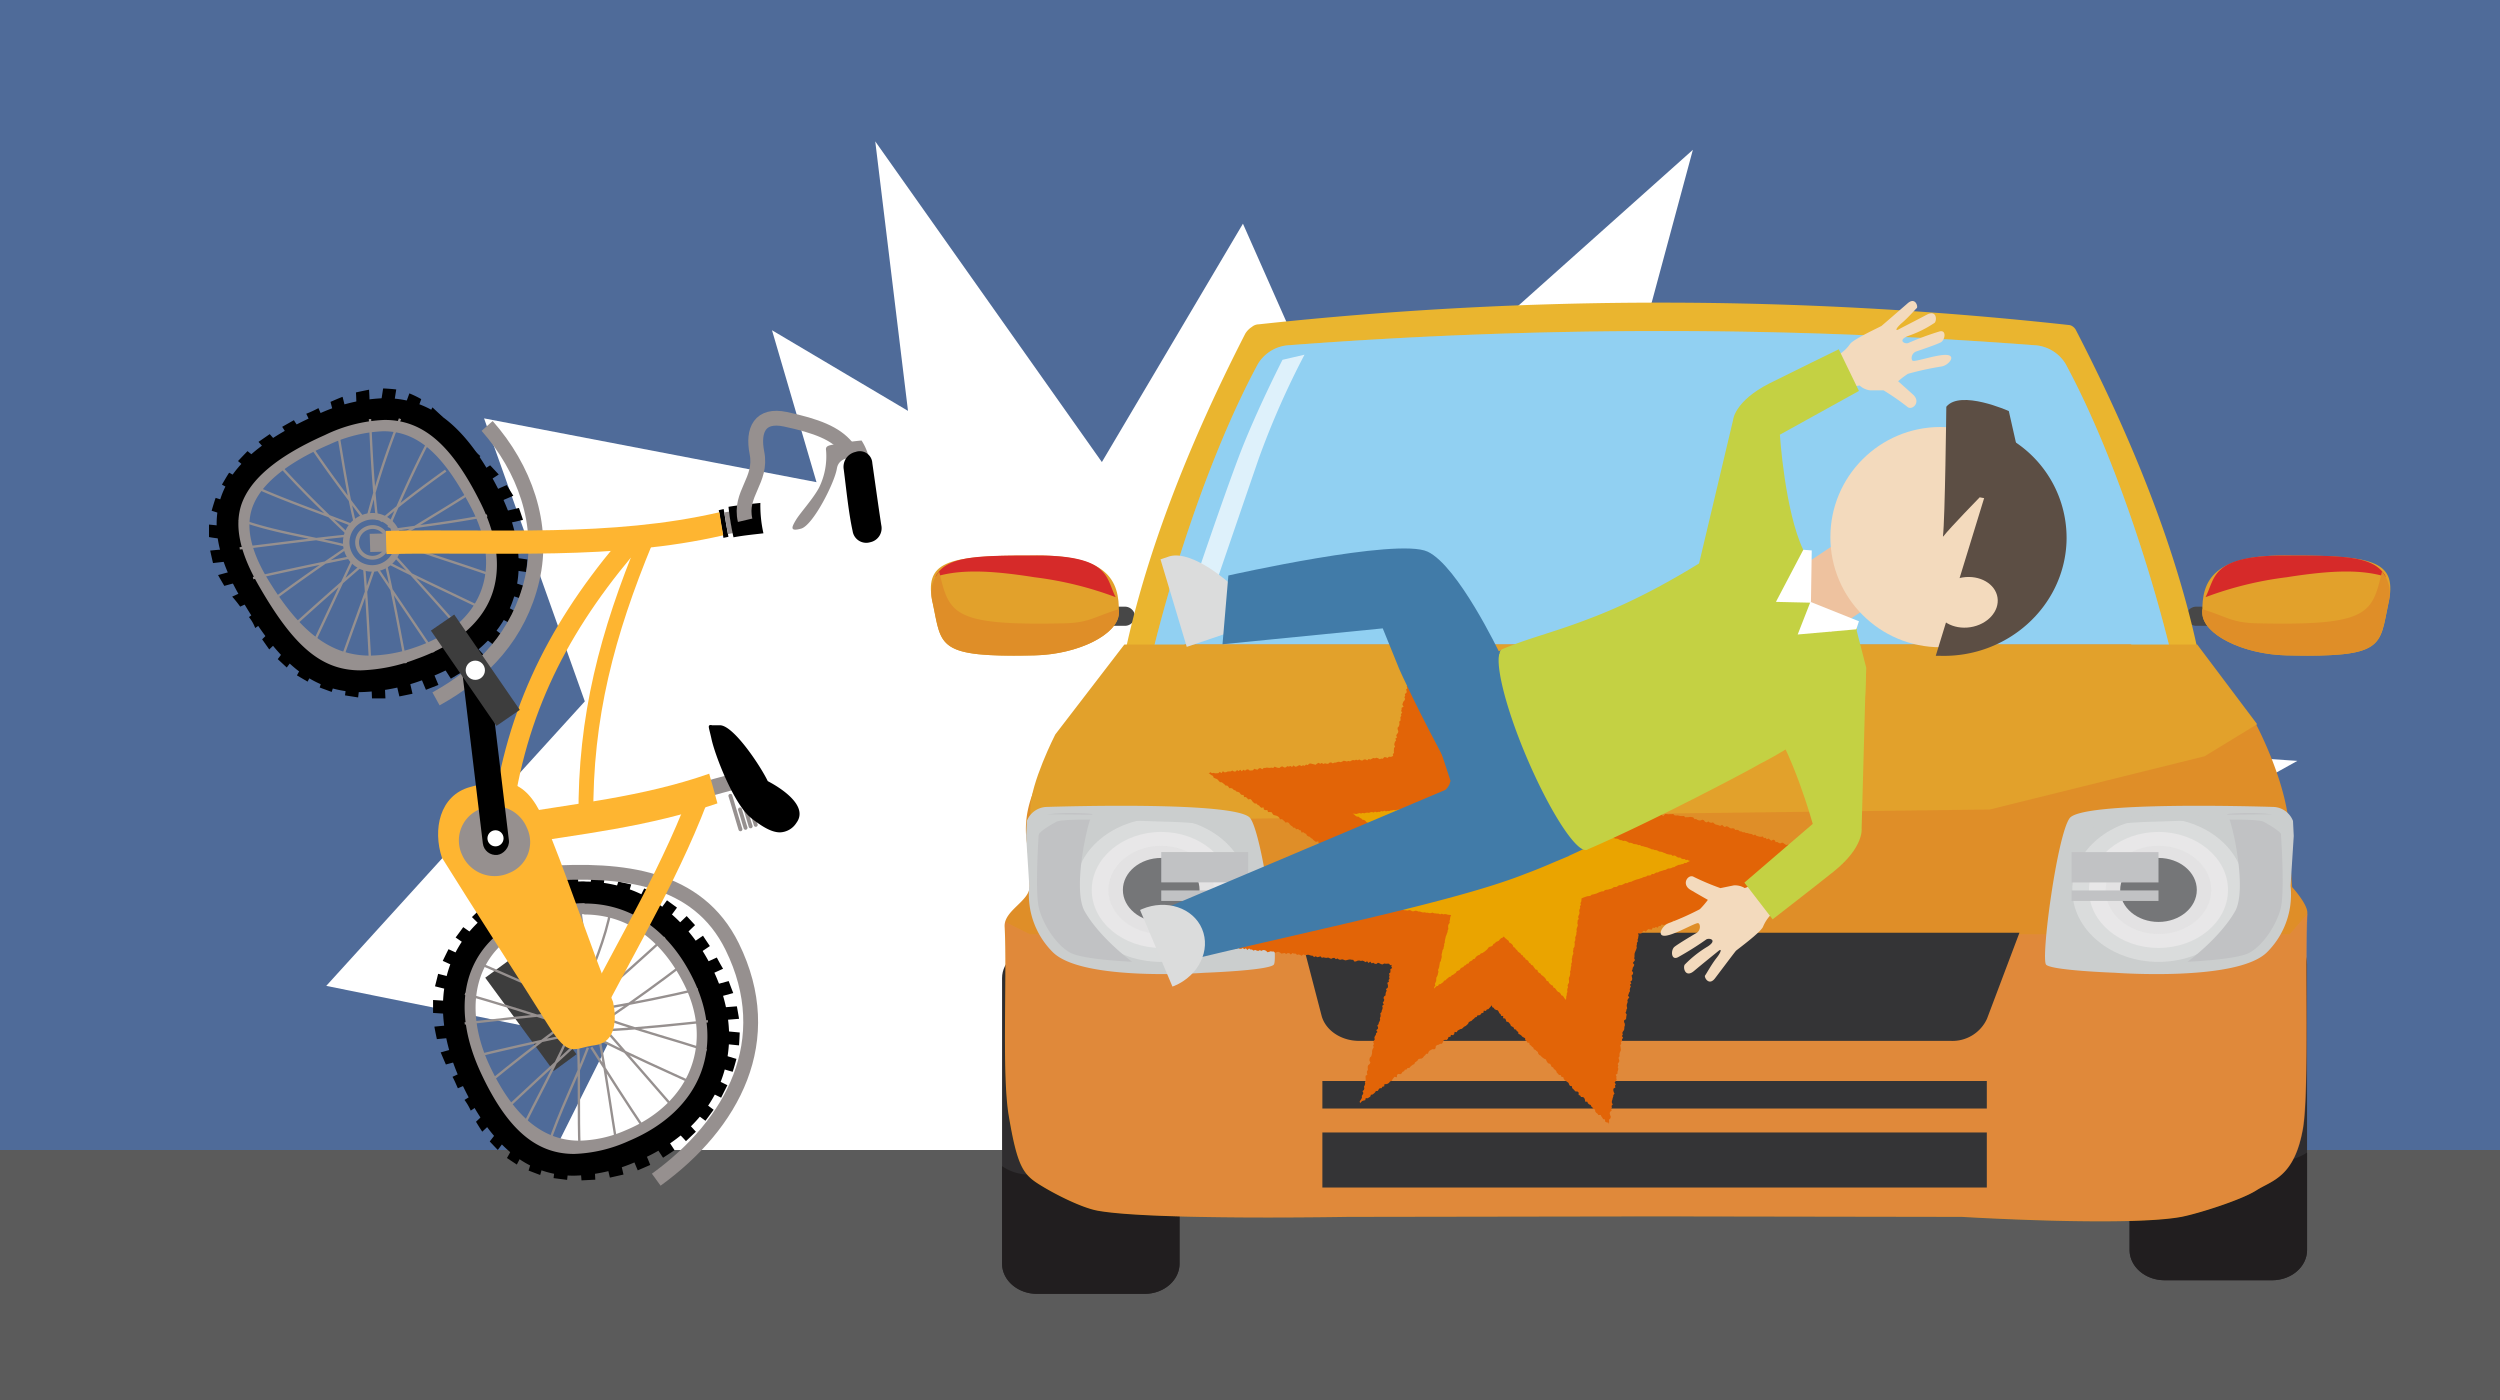 <svg xmlns="http://www.w3.org/2000/svg" width="400" height="224" viewBox="0 0 400 224"><defs><style>.c{fill:#fff}.e{fill:#3d3d3d}.i,.l{fill:none;stroke:#96908f;stroke-miterlimit:10}.h{fill:#96908f}.i{stroke-width:.38px}.j{fill:#feb531}.l{stroke-width:2.37px}.n{fill:#474747}.o{fill:#e2a12b}.p{fill:#d62a29}.ab,.ae,.af,.p{mix-blend-mode:screen}.q{fill:#df8e28}.w{fill:#2f2d2f}.x{fill:#211e1f}.ae,.z{fill:#cbcece}.aa{fill:#e3e2e3}.ab{fill:#eeefef;opacity:.45}.ac{fill:#757678}.ad,.af{fill:#c1c2c4}.ad{mix-blend-mode:multiply}.aj{fill:#417ba8}.ak{fill:#dbdcdc}.al{fill:#c4d143}.an{fill:#f3dabd}.ao{fill:#5c4e44}</style></defs><g style="isolation:isolate"><path fill="#4f6b99" d="M0 0h400v224H0z"/><path class="c" d="M123.52 52.84l7.12 24.31-53.19-10.21 16.12 45.28-41.37 45.52 45.13 9.13-17.19 34.38 50.5-4.44-10.84 16.2 75.33-11.58 68.09 8.3-8.53-20.72 78.48 15.08-33.3-44.74 67.71-37.61-56.43-3.76 15.58-32.23-41.37 19.88 24.71-45.67-55.87 25.79 16.66-61.78-55.34 49.42-16.65-37.6-22.57 38.14-36.26-51.31 5.24 43.12-21.76-12.9z"/><path fill="#5b5b5b" d="M0 184h400v40H0z"/><rect x="66.88" y="146.87" width="32.02" height="4.2" rx="2.1" transform="rotate(81.41 82.885 148.966)"/><path class="e" d="M81.288 153.756l10.948 14.925-3.653 2.68-10.947-14.926z"/><circle class="c" cx="80.9" cy="135.78" r="1.29"/><path d="M58 82.93a4.16 4.16 0 105.42 2.32A4.07 4.07 0 0058 82.93z" stroke-width="1.04" stroke="#96908f" stroke-miterlimit="10" fill="none"/><path d="M58.67 84.52a2.45 2.45 0 103.19 1.36 2.39 2.39 0 00-3.19-1.36z" stroke-width=".61" stroke="#96908f" stroke-miterlimit="10" fill="none"/><path class="h" d="M93.47 146.32c4.7 0 11.26 1.91 15.9 11 2.33 4.58 2.74 9.23 1.19 13.45-1.61 4.37-5.32 7.94-10.44 10.07a19.52 19.52 0 01-7.4 1.67c-5.8 0-10.46-3.83-14.24-11.71-2.59-5.39-3.09-10.71-1.41-15 1.42-3.6 4.29-6.26 8.53-7.92a21.57 21.57 0 017.87-1.61m0-4.78a26.27 26.27 0 00-9.62 1.94c-12.52 4.9-15.47 17.33-9.68 29.41 4.3 9 10.39 14.42 18.55 14.42a24.07 24.07 0 009.24-2c13-5.39 17.77-18.1 11.67-30.09-4.48-8.81-11.69-13.64-20.16-13.64z"/><path d="M93.54 144.56c7.38 0 13.53 4.26 17.33 12 2.57 5.22 3 10.4 1.3 15-1.77 4.75-5.77 8.56-11.57 11a23 23 0 01-8.74 2.07c-6.13 0-10.72-4-14.88-12.88-2.86-6.11-3.41-11.8-1.58-16.46 1.57-4 4.79-7 9.58-9a22.71 22.71 0 018.56-1.79m0-3.48a26.39 26.39 0 00-9.87 2c-12.67 5.24-15.89 17.28-9.85 30.21 4.41 9.43 10 14.88 18 14.88a26 26 0 0010.18-2.34c13.78-5.85 18-18.47 12-30.77-4.42-9-11.83-13.95-20.46-13.95z"/><path d="M112.69 154.11a17.63 17.63 0 001 1.8l2-.91c-.35-.59-.69-1.19-1-1.8zm1.8 3.43c.26.64.52 1.27.77 1.91l2.06-.56c-.25-.63-.49-1.27-.73-1.92zm1.29 3.64c.12.66.25 1.33.38 2l2.09-.17c-.12-.68-.23-1.35-.35-2zm.49 3.82c0 .68 0 1.36-.09 2.05.69.07 1.37.15 2.06.21.06-.69.08-1.37.12-2.06zm-.43 3.85c-.2.69-.4 1.38-.61 2.06l2 .58q.32-1 .6-2.07c-.66-.18-1.33-.42-1.99-.57zm-1.34 3.85c-.32.65-.65 1.3-1 2l1.88.93c.32-.65.66-1.31 1-2zm-2 3.6l-1.32 1.78c.57.41 1.13.83 1.69 1.25l1.31-1.77zm-2.61 3.23l-1.59 1.52c.48.51 1 1 1.45 1.54l1.59-1.52c-.48-.51-.96-1.07-1.45-1.54zm-3.12 2.73l-1.84 1.21c.38.59.77 1.18 1.16 1.77l1.84-1.21zm-3.57 2.13l-2 .87.84 2 2-.87c-.28-.7-.56-1.39-.84-2zm-3.92 1.47l-2.19.5c.17.69.33 1.37.49 2.06l2.18-.49zm-4.15.77c-.74.05-1.48.08-2.22.12 0 .7.08 1.41.13 2.11l2.21-.11zm-4.13.04l-2.17-.27c-.09.7-.17 1.4-.26 2.1l2.17.28c.07-.71.16-1.41.26-2.11zm-4-.67l-1.84-.71c-.19.67-.38 1.34-.59 2l1.86.71zm-3.34-1.52c-.52-.35-1-.7-1.55-1.07-.31.62-.63 1.25-1 1.87l1.58 1.05zm-2.78-2.15c-.41-.45-.83-.91-1.23-1.37l-1.29 1.68c.43.45.85.9 1.29 1.35zm-2.2-2.68c-.32-.54-.64-1.07-1-1.6l-1.52 1.43c.32.53.65 1.06 1 1.59zM77 176.56c-.26-.59-.54-1.17-.84-1.75-.6.42-1.22.8-1.84 1.18a8.5 8.5 0 011 1.71zm-1.78-3.3c-.35-.61-.68-1.22-1-1.82l-1.82.85c.33.59.58 1.22.86 1.84.63-.28 1.3-.56 1.96-.87zm-1.9-3.48c-.27-.65-.55-1.3-.81-1.95l-2 .55c.27.65.55 1.29.83 1.94zM72 166.06c-.15-.68-.3-1.35-.44-2l-2.06.2c.12.68.26 1.36.4 2zm-.64-3.86v-2.07l-2.07-.13v2.07zm.25-3.88c.15-.68.32-1.34.49-2l-2-.51c-.16.67-.33 1.34-.5 2zm1.14-3.71l.92-1.86-1.91-.88c-.31.62-.62 1.25-.92 1.87zm1.86-3.41l1.22-1.65-1.71-1.21c-.4.56-.81 1.11-1.22 1.66q.86.58 1.71 1.2zm2.39-2.98l1.48-1.4-1.48-1.51-1.49 1.42c.49.49 1.01.99 1.49 1.49zm2.89-2.5l1.7-1.1c-.39-.58-.77-1.17-1.15-1.75L78.73 144c.38.56.77 1.14 1.16 1.72zm3.27-1.9l1.87-.74c-.28-.64-.56-1.29-.83-1.94l-1.87.74c.27.65.55 1.3.83 1.94zm3.57-1.22q1-.18 2-.33c-.17-.69-.31-1.39-.46-2.08l-2 .37c.12.68.29 1.36.46 2.04zm3.76-.47h2.05c0-.71-.05-1.42-.08-2.13h-2.07c.03.72.06 1.43.1 2.13zm3.87.22c.69.13 1.38.25 2.08.36l.27-2.1c-.69-.09-1.38-.24-2.07-.37-.09.7-.19 1.41-.28 2.11zm3.97.65l2.12.39c.18-.63.36-1.26.55-1.88-.69-.16-1.38-.3-2.07-.47zm3.87.92c.61.27 1.23.54 1.83.84l.9-1.77c-.62-.28-1.23-.57-1.85-.84-.3.59-.59 1.18-.88 1.77zm3.33 1.75c.52.4 1.06.78 1.58 1.19l1.21-1.64-1.6-1.17zm2.85 2.33c.44.49.88 1 1.31 1.48l1.52-1.46-1.34-1.45zm2.36 2.9c.34.57.67 1.14 1.05 1.68l1.79-1.21c-.37-.55-.75-1.1-1.1-1.66z"/><path class="i" d="M90.4 165.75Q83.17 167.28 76 169m13.73-4.73c-3.94 2.9-7.78 5.91-11.56 9m11.46-9.56q-7.57-2.49-15.24-4.7m15.35 3.15c-5.14.44-10.27 1-15.39 1.59m15.57-2.11c-3.6-3.81-7.25-7.58-10.87-11.38m11.75 10.15q-7.2-3.32-14.5-6.43m14.93 6.09c-1.24-4.9-2.61-9.77-3.78-14.69m5.2 14.11c-3.11-4.18-6.34-8.27-9.44-12.46m9.99 12.4c1.59-4.69 3.69-9.14 4.54-14m-2.99 14.23c-.59-4.89-1.31-9.76-2-14.62m2.53 14.84q5.61-4.87 11.09-9.89m-9.8 10.85c2.06-4.58 4.23-9.12 6.3-13.69m-5.94 14.13q7.41-1.28 14.72-3m-14.05 4.44q6-4.08 11.77-8.5m-11.66 9.05c5.07 1.74 10.24 3.12 15.34 4.78m-15.47-3.24c5.25-.3 10.46-.87 15.69-1.41m-15.88 1.93c3.5 4 7 8 10.51 12.06M96.48 166.6c4.76 2.36 9.6 4.55 14.43 6.75M96.05 167c1 5.33 1.72 10.69 2.59 16m-4.03-15.43c2.87 4.5 5.72 9 8.72 13.43m-9.27-13.36c-2 5.26-4.57 10.24-6.32 15.58m4.77-15.79c.23 5.47 0 10.93.22 16.4M92 167.2c-3.8 3.49-7.61 7-11.35 10.5m10.1-11.49c-2.28 5-4.91 9.73-7.32 14.63"/><path class="h" d="M61.34 69c5.42 0 9.49 3.52 14 12.13 2.6 4.93 3.13 9.65 1.53 13.65s-5.19 7-10.4 8.78a23.11 23.11 0 01-7.26 1.34c-6.33 0-11.3-3.78-16.61-12.64-2.47-4.26-3.26-7.87-2.29-10.86 1.22-3.79 5.52-7.35 12.41-10.29A22.49 22.49 0 0161.34 69m0-4.78a27.11 27.11 0 00-10.5 2.5c-14.3 6.12-20 15.2-12.29 28 5.83 9.73 12.18 15 20.71 15a27.68 27.68 0 008.79-1.59c13.26-4.46 18.32-16.4 11.56-29.19-4.88-9.24-10.26-14.68-18.27-14.68z"/><path d="M61.54 67.19c6.12 0 10.7 3.94 15.31 13.18 2.83 5.63 3.41 10.93 1.68 15.22s-5.85 7.7-11.89 9.84a27.25 27.25 0 01-8.93 1.83c-6.24 0-10.69-3.72-16.41-13.74-2.93-5.14-3.81-9.31-2.69-12.75C40 76.68 44.34 73 52 69.6a24 24 0 019.51-2.41m0-3.48a27.1 27.1 0 00-10.93 2.71c-14.52 6.49-20.3 14.82-12.3 28.83 5.88 10.29 11.26 15.49 19.43 15.49a30.72 30.72 0 0010.09-2c14.44-5.15 18.78-16.65 12.2-29.93-4.75-9.52-10.29-15.1-18.42-15.1z"/><path d="M79.07 78.48c.35.57.7 1.14 1.06 1.7l2-.86c-.35-.58-.71-1.14-1.06-1.71zm1.82 3.3l.69 1.88 2.1-.48c-.21-.64-.43-1.28-.65-1.91zM82 85.4c.09.68.17 1.35.25 2l2.14-.09c-.08-.68-.14-1.36-.22-2zm.26 3.83c-.05.68-.11 1.35-.16 2l2.09.29c.08-.68.14-1.37.2-2q-1.06-.17-2.13-.29zm-.53 3.82c-.2.66-.41 1.32-.61 2l2 .65c.21-.66.41-1.32.61-2zm-1.29 3.68c-.32.62-.65 1.24-1 1.85l1.88 1c.32-.61.64-1.23 1-1.85zm-1.98 3.41l-1.29 1.66 1.68 1.29 1.29-1.66zm-2.57 3.02l-1.57 1.41 1.44 1.56 1.57-1.41c-.48-.52-.95-1.04-1.44-1.56zm-3.07 2.53L71 106.81l1.14 1.78 1.86-1.12c-.41-.59-.79-1.19-1.18-1.78zm-3.48 1.96l-2 .78.81 1.94 2-.78zm-3.8 1.35l-2.1.43c.15.69.31 1.37.46 2L66 111c-.15-.67-.31-1.35-.46-2zm-3.97.6l-2.14.06.09 2.08h2.15c-.04-.74-.07-1.44-.1-2.14zm-4.01-.07l-2.09-.33-.27 2.06 2.1.33c.08-.69.17-1.37.26-2.06zm-3.87-.79l-1.91-.74-.63 2 1.92.71c.21-.65.42-1.31.62-1.97zm-3.5-1.49l-1.68-1.06c-.32.62-.65 1.24-1 1.87l1.7 1zm-3.05-2.13l-1.42-1.35-1.28 1.69 1.44 1.34zm-2.56-2.66c-.38-.55-.75-1.09-1.14-1.62l-1.5 1.45 1.14 1.62zm-2.09-3.12a8.28 8.28 0 00-1.06-1.73l-1.6 1.12a6.06 6.06 0 011 1.75zm-2.23-3.12c-.43-.54-.88-1.06-1.32-1.58l-1.79.82a19.49 19.49 0 011.28 1.6zm-2.37-3.03c-.35-.57-.7-1.14-1-1.73l-2 .55c.32.58.66 1.15 1 1.73zm-1.71-3.34c-.2-.63-.38-1.27-.55-1.91-.65 0-1.3.09-2 .15.14.66.29 1.31.45 2zm-.8-3.66c0-.69 0-1.37.06-2.06l-2-.2v2c.64.12 1.29.2 1.94.26zm.32-3.87c.2-.7.47-1.37.71-2.06l-1.91-.6c-.23.68-.44 1.37-.64 2.06.62.19 1.23.4 1.84.6zm1.59-3.8c.39-.64.79-1.27 1.19-1.89l-1.82-1c-.41.63-.77 1.27-1.15 1.91zm2.42-3.43c.52-.53 1-1 1.58-1.57-.57-.44-1.13-.89-1.69-1.34l-1.52 1.59c.54.44 1.08.89 1.63 1.32zm3.08-2.79c.6-.42 1.22-.82 1.83-1.23-.49-.53-1-1.07-1.46-1.61l-1.8 1.24zm3.55-2.15l2-.92c-.44-.66-.89-1.32-1.32-2l-1.87 1.06zM50 68.3a16.47 16.47 0 001.83-1c-.3-.67-.59-1.34-.88-2a17.49 17.49 0 01-1.95.9c.35.7.66 1.4 1 2.1zm3.42-1.91q.93-.47 1.89-.9c-.17-.68-.33-1.36-.5-2-.65.25-1.29.53-1.93.81.18.7.37 1.38.54 2.09zm3.63-1.55c.69-.18 1.39-.34 2.08-.49 0-.68-.05-1.35-.08-2-.7.14-1.4.28-2.1.44.05.66.05 1.36.1 2.05zm3.95-.73c.7 0 1.4 0 2.11.08.09-.63.19-1.26.29-1.88-.69-.08-1.39-.13-2.1-.16zm3.86.58l1.88 1 .66-1.83a15.85 15.85 0 00-1.9-.92c-.21.58-.42 1.17-.64 1.75zm3.38 2.19c.53.53 1 1.07 1.55 1.61.34-.61.69-1.21 1-1.82l-1.6-1.49c-.29.57-.61 1.13-.95 1.7zM71 70c.45.57.93 1.12 1.39 1.67.47-.57.93-1.14 1.39-1.72-.48-.53-1-1.07-1.42-1.62zm2.68 3.09c.51.47 1 1 1.51 1.42.55-.52 1.11-1 1.67-1.54a14.38 14.38 0 01-1.49-1.43zm2.88 2.57c.48.48.94 1 1.41 1.45l1.83-1.19c-.46-.49-.93-1-1.38-1.47z"/><path class="i" d="M56 89.2q-7.77 1.56-15.51 3.3m14.77-4.7c-4 2.72-8 5.5-11.93 8.45m11.81-8.99c-5.65-1.38-11.39-2.13-16.88-4.12m16.96 2.6c-5.63.58-11.25 1.33-16.87 2m17.06-2.51c-3.68-3.48-7.31-7-10.68-10.78M56.32 84C51.22 82 46 80.22 41 78m15.78 5.65c-1.16-4.77-1.88-9.61-2.7-14.44M58.21 83c-2.84-3.7-5.62-7.44-8.25-11.3M58.77 83A128.52 128.52 0 0164 67m-3.66 16.16c-.64-5.36-.9-10.72-1.14-16.11m1.67 16.33c3.33-2.89 6.85-5.51 10.44-8.08m-9.13 9.08c1.93-4.56 3.95-9.06 6.22-13.46m-5.85 13.92c5.15-.72 10.29-1.35 15.39-2.35M63.25 86.3c4-2.61 8.19-5 12.23-7.62m-12.12 8.17C68.53 88.7 73.79 90.3 79 92.14m-15.74-3.76q8-.3 16-.84m-16.18 1.35c3.62 4 7.24 8 10.81 12.11M62.2 90.1c4.8 2.45 9.8 4.75 14.66 7.11m-15.08-6.78c1.19 5.2 2.14 10.44 3.13 15.68M60.39 91c3 4.48 6 8.91 9 13.34M59.84 91c-1.69 5-3.6 10-5.33 15m3.76-15.19c.45 5.31.69 10.63 1 16m-1.53-16.22q-5.67 4.89-11.2 9.93m9.86-10.88c-2.19 4.66-4.36 9.33-6.57 14"/><path class="h" d="M59.15 85.41l.09 2.91q14.43-.37 28.87-.44c0-1 0-1.93-.07-2.89-9.63.01-19.26.17-28.89.42zm29.47 44.95c.16.83.32 1.66.49 2.5 10-1.45 18.7-3.88 28.33-6.5l-.69-2.43c-10.05 2.73-17.67 4.85-28.13 6.43z"/><path class="j" d="M80.61 130.51l.93 4.76c11.39-1.78 22.33-3 33.25-6.73-.42-1.59-.87-3.17-1.32-4.75-10.8 3.78-21.59 4.76-32.86 6.72z"/><path d="M115 81.63c.23 1.48.5 3 .75 4.43l.8-.17c-.29-1.47-.53-3-.76-4.44z"/><path class="h" d="M115.89 82c.18 1.15.36 2.3.58 3.45l.82-.15c-.24-1.15-.44-2.29-.59-3.46z"/><path d="M116.56 81.09a42.41 42.41 0 00.8 4.88c1.58-.3 3.19-.45 4.79-.64a20.36 20.36 0 01-.49-4.86c-1.66.18-3.41.33-5.1.62z"/><path d="M93.75 130.79c-.17-16.11 3.44-29.48 9.55-44.28" stroke-width="2.37" stroke="#feb531" stroke-linejoin="round" fill="none"/><path class="l" d="M119.22 83.24c-1-4.25 2.77-6.38 1.89-10.78-.73-3.68.5-6.24 4.55-5.38 10.09 2.16 11.84 4.72 12.59 14.75"/><path class="h" d="M138.93 72.86a9 9 0 00-1.08-2.38 46.91 46.91 0 00-4.92.73c-.56.13-.86.31-.76.85a11.36 11.36 0 01-1.14 6c-1 1.84-3 4-3.67 5.12s-1.08 1.93.82 1.4 5.35-7.32 5.72-9.61 3.57-1.79 5.03-2.11z"/><path d="M135 75.12c.39 3 .77 6.91 1.42 9.85a2.2 2.2 0 002.8 1.79A2.29 2.29 0 00141 84c-.46-3-1-6.91-1.43-9.91a2 2 0 00-2.68-1.78 2.44 2.44 0 00-1.89 2.81z"/><path class="l" d="M69.76 111.82c7.58-4.18 13.3-10.26 15.37-19.09s-1.24-17.85-7.19-24.58M105 188.75c12.28-8.9 19.51-22.32 12.15-37.29-5.52-11.23-17.59-12.51-29.9-11.7-1.11.07-8.78 2.39-10.31 3.33"/><path class="h" d="M119.74 129.14c.3.92.59 2 .88 2.92a.31.31 0 00.37.22.31.31 0 00.23-.39c-.3-.93-.6-2-.88-2.93a.32.32 0 00-.38-.22.32.32 0 00-.22.4zm-.82.23c.3.93.6 2 .88 2.93a.32.32 0 00.38.22.33.33 0 00.23-.4c-.31-.92-.6-2-.89-2.92a.3.3 0 00-.37-.22.32.32 0 00-.23.39zm-.82.24c.31.92.6 2 .89 2.93a.32.32 0 00.37.22.33.33 0 00.23-.4c-.3-.92-.6-2-.89-2.93a.31.31 0 00-.37-.22.33.33 0 00-.23.4zm-1.54-2.19c.54 1.74 1.08 3.6 1.61 5.35a.32.32 0 00.38.22.31.31 0 00.22-.39c-.54-1.74-1.08-3.61-1.61-5.35a.29.29 0 00-.37-.22.31.31 0 00-.23.39z"/><path d="M113.83 116c-.69 0-.42.27 0 2.2.57 2.69 3.63 10.58 6.39 12.72 1.65 1.28 3.18 2.26 4.58 2.26a3.25 3.25 0 002.63-1.53c2-2.71-2.51-5.59-4.59-6.67-1.08-2.28-5.45-8.94-7.66-8.94h-1.31z"/><path class="j" d="M61.74 84.94c0 1.24.07 2.48.1 3.71 18-.39 36.29 1.06 53.88-3-.22-1.23-.43-2.46-.62-3.69-17.46 4.04-35.54 2.59-53.36 2.98z"/><path d="M103.3 86.51c-1.12.52-2.23 1-3.39 1.46-11.33 13.57-17.84 27.15-19.8 44.8 4.61 10.23 9.36 20.4 13.94 30.64 6.37-12.54 13.8-24.68 18.51-38" stroke-width="3.17" stroke="#feb531" stroke-linejoin="round" fill="none"/><path class="j" d="M87.61 163.87c3.5 5.63 4.06 3.81 7.56 3.37s3.47-4.37 2.92-6.92C94.64 152 90 137.94 86.93 131s-6.77-6.42-11.7-5.08-6 6.86-4.52 11.31c4.51 7.28 13.4 21 16.9 26.64z"/><path class="h" d="M76.82 129.45a5.41 5.41 0 00-2.88 7.34 5.68 5.68 0 007.5 2.9 5.31 5.31 0 002.85-7.27 5.63 5.63 0 00-7.47-2.97z"/><rect x="61.68" y="118.78" width="32.02" height="4.2" rx="2.1" transform="rotate(-96.85 77.689 120.888)"/><path class="e" d="M79.433 116.146l-10.49-15.251 3.733-2.567 10.489 15.25z"/><circle class="c" cx="76.05" cy="107.24" r="1.54"/><circle class="c" cx="79.28" cy="134.13" r="1.29"/><path class="n" d="M173.81 98.6a1.62 1.62 0 001.7 1.53h4.39a1.62 1.62 0 001.7-1.53 1.62 1.62 0 00-1.7-1.53h-4.39a1.62 1.62 0 00-1.7 1.53z"/><path class="o" d="M149.24 96.56c1.46 6.81.51 8.66 16.25 8.3 7.07-.16 13.43-3.38 13.52-6.76.15-5.3-1.81-9.48-14.22-9.22-13.55-.01-16.98 1.03-15.55 7.68z"/><path class="p" d="M165.52 92.36c-7.7-1.22-12.15-1.2-15.87-.08 1.84-3.35 6.6-3.4 16.27-3.4 11.78 0 11 3.65 12.59 6.67a56.58 56.58 0 00-12.99-3.19z"/><path class="q" d="M150.27 91.43c1.59 6.81 2.12 8.7 20 8.3 4-.09 4.67-1 8.76-2.27a3.37 3.37 0 010 .64c-.09 3.38-6.45 6.6-13.52 6.76-15.74.36-14.79-1.49-16.25-8.3a5.55 5.55 0 011.01-5.13z"/><path class="n" d="M357.58 98.6a1.62 1.62 0 01-1.7 1.53h-4.39a1.62 1.62 0 01-1.7-1.53 1.62 1.62 0 011.7-1.53h4.39a1.62 1.62 0 011.7 1.53z"/><path class="o" d="M382.15 96.56c-1.46 6.81-.51 8.66-16.25 8.3-7.07-.16-13.43-3.38-13.52-6.76-.15-5.3 1.81-9.48 14.22-9.22 13.55-.01 16.98 1.03 15.55 7.68z"/><path class="p" d="M365.87 92.36c7.7-1.22 12.15-1.2 15.87-.08-1.84-3.35-6.6-3.4-16.27-3.4-11.78 0-11 3.65-12.59 6.67a56.58 56.58 0 0112.99-3.19z"/><path class="q" d="M381.12 91.43c-1.59 6.81-2.12 8.7-20 8.3-4-.09-4.67-1-8.76-2.27a3.37 3.37 0 000 .64c.09 3.38 6.45 6.6 13.52 6.76 15.74.36 14.79-1.49 16.25-8.3a5.55 5.55 0 00-1.01-5.13z"/><path d="M353 111.39a587.8 587.8 0 00-174.28 0c3-19.12 10.79-39 20.52-58a3.38 3.38 0 011.07-1.09 1.77 1.77 0 011.11-.41A597.37 597.37 0 01331 52a1.17 1.17 0 01.64.24 1.59 1.59 0 01.49.54C342.05 72 350 92 353 111.39z" fill="#eab52f"/><path d="M348.23 108.23a757 757 0 00-164.7 0c3.13-14.11 9.68-35.07 17.74-50a6.22 6.22 0 015.08-3 783.43 783.43 0 01119.06 0 6.24 6.24 0 015.09 3c8.05 14.93 14.6 35.89 17.73 50z" fill="#91d0f2"/><path d="M348.23 108.23a757 757 0 00-164.7 0c3.13-14.11 9.68-35.07 17.74-50a6.22 6.22 0 015.08-3 783.43 783.43 0 01119.06 0 6.24 6.24 0 015.09 3c8.05 14.93 14.6 35.89 17.73 50z" opacity=".3" fill="#91d0f2"/><path d="M205.2 57.57l3.52-.82a133.59 133.59 0 00-7.31 16.59c-2.12 6.15-7.17 20.9-7.17 20.9h-3.46s4.81-14.3 7.51-21.38 6.91-15.29 6.91-15.29z" opacity=".7" fill="#fff"/><path d="M187.1 110.49s10.3-5.34 15.73-5.84 38.19-1 41.37 0 12.07 5.13 12.07 5.13h95.12l5.9 7.13-185.29.32z" fill="#727272"/><path class="w" d="M188.73 202.18c0 2.67-2.51 4.84-5.6 4.84h-17.19c-3.1 0-5.61-2.17-5.61-4.84V156.5c0-2.67 2.51-4.83 5.61-4.83h17.19c3.09 0 5.6 2.16 5.6 4.83z"/><path class="x" d="M184.33 187.93h-19.59a7.57 7.57 0 01-4.41-1.35v15.6c0 2.67 2.51 4.84 5.61 4.84h17.19c3.09 0 5.6-2.17 5.6-4.84v-15.6a7.51 7.51 0 01-4.4 1.35z"/><path class="w" d="M369.13 200c0 2.67-2.5 4.84-5.6 4.84h-17.19c-3.09 0-5.61-2.17-5.61-4.84v-45.73c0-2.67 2.52-4.83 5.61-4.83h17.19c3.1 0 5.6 2.16 5.6 4.83z"/><path class="x" d="M364.73 185.7h-19.58a7.58 7.58 0 01-4.42-1.35V200c0 2.67 2.52 4.84 5.61 4.84h17.19c3.1 0 5.6-2.17 5.6-4.84v-15.6a7.51 7.51 0 01-4.4 1.3z"/><path class="q" d="M360.91 115.77l-20-12.66H189.58l-20.1 17.27s-5.87 5.57-5.3 13.37a71.9 71.9 0 01.56 8c.09 2.41-4.12 3.88-4 6.5.42 7.68-.48 23.56.66 30.28 1.34 7.95 2.25 9.32 4.79 10.93s6.86 3.77 9.37 4.24c8.42 1.57 40.11 1 40.11 1l49.54-.08h.07l48.61.08s26.5 1.61 35.14 0c2.51-.48 9.54-2.67 12-4.25s6.1-2.05 7.45-10c1-6.23.27-27.18.69-34.37.08-1.4-2.43-4.15-2.43-4.15s-.44-5.35-.44-8.13c.07-7.87-5.39-18.03-5.39-18.03z"/><path d="M369.23 146.14c-.42 7.19.36 28-.69 34.26-1.35 7.95-4.9 8.39-7.45 10s-9.52 3.77-12 4.25c-8.64 1.61-35.14 0-35.14 0l-48.61-.08h-.07l-49.54.08s-31.69.62-40.11-1c-2.51-.47-6.87-2.67-9.37-4.24s-3.45-3-4.79-10.93c-1.14-6.72-.24-23.33-.66-31l4 2h201.54z" style="mix-blend-mode:screen" fill="#e27e68" opacity=".28"/><path class="o" d="M352.74 121l8.4-5.13-9.59-12.75H179.9l-11.06 14.4s-4 7.85-4 12c0 .45.08 1.1.12 1.89l153.41-1.89z"/><path class="z" d="M164.18 133.75l.12-2.4a3.51 3.51 0 013.1-2.24c2.33-.07 30.65-.94 32.64 1.8s4.65 22.51 3.76 23.44-11 1.29-11 1.29-19.69 1.48-24.39-3.33a13 13 0 01-3.72-10.56z"/><path class="aa" d="M174.68 142.39c0 5.14 5 9.28 11.12 9.28s11.12-4.14 11.12-9.28-5-9.28-11.12-9.28-11.12 4.16-11.12 9.28z"/><path class="ab" d="M172 142.39c0-6.35 6.19-11.51 13.79-11.51s13.79 5.16 13.79 11.51-6.2 11.51-13.79 11.51S172 148.74 172 142.39zm5.34 0c0 3.89 3.79 7.05 8.45 7.05s8.44-3.16 8.44-7.05-3.79-7.06-8.44-7.06-8.44 3.17-8.44 7.06z"/><path class="ac" d="M179.66 142.39c0 2.82 2.75 5.12 6.14 5.12s6.13-2.3 6.13-5.12-2.74-5.12-6.13-5.12-6.14 2.29-6.14 5.12z"/><path class="ad" d="M166.27 132.36s-.78 10.35 0 13.12 2.93 5.91 5.07 7 9.8 1.4 9.8 1.4-5.1-3.72-7.58-8.05c-2.11-3.69.69-15.34 1.24-15.52s-5.53-.37-7 0a2.32 2.32 0 00-1.53 2.05z"/><path class="ae" d="M165 135.94a11.61 11.61 0 010-3.53 2.82 2.82 0 012.32-2.12c1 0 20.14.12 22.9.43a67.67 67.67 0 018.19 1.23 3 3 0 011.33 1.16 14.39 14.39 0 00-3-.7 72.4 72.4 0 00-9.49-.92c-4.2-.09-16.92-.74-18.25 0s-2.59 1.5-2.95 2.23-1.05 2.22-1.05 2.22z"/><path class="af" d="M185.8 136.33h13.91v4.85H185.8zm0 6.14h13.91v1.68H185.8z"/><path class="z" d="M367 133.75l-.12-2.4a3.51 3.51 0 00-3.09-2.24c-2.33-.07-30.65-.94-32.65 1.8s-4.65 22.51-3.76 23.44 11 1.29 11 1.29 19.68 1.48 24.39-3.33a13 13 0 003.72-10.56z"/><path class="aa" d="M356.48 142.39c0 5.14-5 9.28-11.13 9.28s-11.11-4.14-11.11-9.28 5-9.28 11.11-9.28 11.13 4.16 11.13 9.28z"/><path class="ab" d="M345.36 153.9c-7.6 0-13.79-5.16-13.79-11.51s6.19-11.51 13.79-11.51 13.78 5.16 13.78 11.51-6.14 11.51-13.78 11.51zm0-18.57c-4.65 0-8.45 3.17-8.45 7.06s3.8 7.05 8.45 7.05 8.44-3.16 8.44-7.05-3.8-7.06-8.44-7.06z"/><path class="ac" d="M351.49 142.39c0 2.82-2.74 5.12-6.13 5.12s-6.13-2.3-6.13-5.12 2.74-5.12 6.13-5.12 6.13 2.29 6.13 5.12z"/><path class="ad" d="M364.88 132.36s.78 10.35 0 13.12-2.92 5.91-5.06 7-9.81 1.4-9.81 1.4 5.1-3.72 7.59-8.05c2.11-3.69-.69-15.34-1.25-15.52s5.53-.37 7 0a2.32 2.32 0 011.53 2.05z"/><path class="ae" d="M366.19 135.94a12 12 0 000-3.53 2.83 2.83 0 00-2.32-2.12c-1 0-20.14.12-22.91.43a67.44 67.44 0 00-8.18 1.23 3 3 0 00-1.33 1.16 14.38 14.38 0 013-.7 72.78 72.78 0 019.49-.92c4.2-.09 16.93-.74 18.26 0s2.58 1.5 3 2.23.99 2.22.99 2.22z"/><path class="af" d="M345.36 141.19h-13.91v-4.85h13.91zm0 2.96h-13.91v-1.68h13.91z"/><path d="M312.1 166.54h-94.64c-2.88 0-5.36-1.67-6-4l-3.46-13.3h115.11L317.92 163a6.08 6.08 0 01-5.82 3.54zm-100.52 14.65h106.31V190H211.58zm0-8.23h106.31v4.41H211.58z" fill="#343436"/><path fill="#e26407" d="M193.98 151.28l.41-.12.24.13.24.08.27-.13.24.07h.25l.25.03.24.05.25.01.25.01.25.01.25.04.22.31.26-.14.23.18.27-.14.24.13.24.02.27-.14.23.19.27-.15.22.28.28-.25.23.18h.25l.23.17.27-.11.24.1.24.06.27-.13.23.12.27-.13.25.01.24.11.23.23.25-.06.26-.1.25.05h.25l.23.21.27-.14.25-.03.24.12.23.17.26-.05.26-.05.23.16.27-.15.25.02.23.22.27-.24.24.09h.26l.23.2.25-.07.25.08.23.14.28-.22.24.1h.25l.26-.06.24.07.25.08.25.02.22.21.27-.13.24.15.25-.05.27-.09.22.24.26-.08.25.07.24.02.26-.05.24.11.24.09.27-.13.25-.02.23.21.26-.12.24.18.24.03.26-.07.25.07.24.1.25-.04.26-.07.26-.04.25.05.25.01.22.29.25-.04.27-.12.25-.02.25.07.25-.05.25.09.23.16.27-.14.22.27.28-.22.22.28.26-.1.24.16.25.04.27-.2.24.09.24.13.25.05.26-.15.25.04.26-.01h.25l.23.25.25-.07-.12.21.15.3-.28.19.01.26-.01.25-.22.21.09.28-.08.24.08.27-.16.22.06.27-.27.19.09.28.03.26-.05.25-.28.19.12.28-.12.23-.06.25v.25l-.25.2-.08.24.13.29-.09.23-.16.22.17.3-.26.2.07.27-.03.25-.11.23-.03.25-.2.21.05.27-.02.25-.1.23.04.27-.08.24-.13.23-.04.24-.2.21.12.29-.03.25-.26.2.19.3-.22.2-.03.25-.16.22-.08.24.06.27-.14.23-.11.23.12.28-.14.23.11.28-.14.23-.1.23-.03.25v.25l-.06.25-.07.24-.21.21-.07.24-.01.25.15.29-.1.24-.24.2-.09.23.01.27.02.26-.15.22v.26l.07.27-.29.19v.26l.02.26v.26l-.13.23.05.27-.08.24-.11.23.05.27-.07.24-.22.2.14.29-.1.24-.15.22.02.27-.1.23-.15.22-.13.23.12.21.1-.15.18-.17.24-.09.27-.06.07-.32.32.01.21-.13.21-.14.1-.29.27-.04.2-.16.18-.17.15-.23.3-.01.13-.24.17-.19.3-.01.14-.24.28-.05.04-.35.31-.01.25-.08.2-.16.15-.21.27-.06.11-.26.16-.21.16-.2.38.09.02-.39.2-.15.34.04.21-.13.13-.25.25-.09.13-.25.28-.03.14-.24.3-.01.16-.2.19-.16.2-.16.24-.09.11-.27.21-.14.2-.16.13-.23.27-.07.28-.03.2-.16.15-.21.19-.16.15-.22.3-.02.09-.29.17-.2.22-.11.22-.12.33.02.18-.17.04-.36.21-.15.26-.06.21-.14.3-.01.14-.23.11-.28.22-.12.32.02.17-.2.1-.28.3-.02.08-.31.35.05.17-.18.07-.34.34.04.13-.24.22-.13.23-.12.26-.06.18-.18.19-.16.23-.11.19-.17.18-.17.12-.27.22-.12.24-.1.17-.19.21-.15.16-.2.26-.07.12-.25.3-.02.22-.13.15-.22.28-.04.06-.34.35.04.13-.23.27-.06.18-.2.17-.19.18-.23.08.3.24.12.14.21.24.12.28.07.13.22.11.24.2.15.08.27.33.02-.01.36.32.04.12.23.08.27.3.06.17.18.16.2.1.25.23.12.21.14.09.26.29.07.11.23.23.13.04.32.24.1.21.15.16.19.22.13.24.12.02.33.22.13.12.24.3.05.06.28.21.15.17.18.21.15.09.26.25.11.17.17.21.15.07.28.16.2.23.12.16.19.2.16.21.14.25.1.11.24.13.23.18.18.28.07.12.23.11.24.25.11.11.24.21.14.17.19.09.25.18.17.16.2.31.04.08.26.31.06.07.27.15.21.21.14.21.14.2.16.09.26.14.21.3.05.05.31.19.17.16.18.18.18.34.02.17.17-.01.37.26.1.12.23.34.01.19.17.1.25.04.31.34.02.1.25.19.17.25.1.11.25.19.16.12.23.27.09.04.31.15.2.21.15.13.22.38-.02.11.24.15.21.14.22.29.06.02.33.23.13.31.05.06.26.03-.22.01-.25-.03-.26.23-.22.08-.24-.11-.27-.08-.27.05-.25.26-.21-.06-.26.1-.24-.05-.26.19-.23-.14-.27v-.26l.08-.24.05-.25.09-.23.02-.25.18-.23-.13-.27-.06-.27.02-.25.32-.2-.08-.27.14-.23-.19-.28.17-.23.16-.23-.06-.26.03-.25-.12-.27.29-.21-.02-.26.09-.24.05-.25-.09-.27.1-.24-.11-.27.16-.23.11-.23-.06-.27-.08-.26.17-.23-.01-.26.02-.25.1-.24.1-.23-.02-.26-.03-.26-.05-.26.16-.23-.06-.27.2-.22-.02-.26.18-.22-.19-.29.14-.23-.08-.27.11-.23.17-.23.04-.25.01-.25.08-.24-.01-.26-.12-.27v-.26l.32-.21.02-.25.03-.25.05-.24-.19-.29.12-.23.03-.25.12-.24-.06-.26-.02-.26.08-.24.08-.24-.05-.27.12-.23.19-.23-.21-.28.1-.24.08-.25.14-.23-.04-.26.05-.25.13-.23-.15-.28.23-.21-.17-.28.27-.22.04-.25-.05-.26-.06-.26.22-.22.03-.25-.2-.29.11-.24.03-.25.16-.23.09-.24-.24-.29.18-.23.17-.23-.13-.27.05-.25v-.25l.01-.26.08-.24.1-.24.1-.24.07-.24-.04-.27.07-.24-.01-.26.16-.23-.05-.26.09-.24.03-.25.05-.25-.09-.3.31.05.24-.04.18-.26.21-.16.32.16.18-.24.2-.18.28.06.28.03.15-.32.29.06.2-.17.31.13.17-.28.27.02.17-.26.29.07.26-.01.21-.17.28.04.19-.21.28.05.21-.18.18-.23.3.11.23-.12.28.04.18-.24.22-.13.26-.02.27.02.18-.23.23-.12h.26l.26-.02.25-.04.2-.18.19-.22.29.07.2-.17.25-.06.23-.09.3.12.17-.3.27.03.27.01.18-.26.24-.07.29.07.24-.06.25-.05.16-.3.24-.07.3.09.21-.14.18-.26.32.16.24-.07.18-.25.29.08.19-.22.22-.14.3.11.18-.26.24-.06.22-.14.31.15.15-.34.31.13.22-.13.2-.18.22-.14.29.08.21-.18.3.11.19-.23.29.07.2-.17.21-.18.28.04.2-.19.27.04.17-.28.3.09.27.02.15-.34.27.01.28.05.23-.1.25-.07.22-.11.19-.21.23-.11.29.06.2-.17.26-.02.23-.1.25-.04.24-.09.19-.21.32.14.17-.24.21-.19.3.13.26-.02.18-.25.3.08.22-.12.25-.03.2-.21.19-.22.27.02.24-.06.25-.06.22-.15.27.03.18-.24.29.04.19-.21.27.02.21-.18.29.08.2-.19.22-.12.25-.05.22-.13.3.09.2-.19.22-.14.3.1.23-.1.18-.27.24-.07.24-.07.29.06.24-.06.24-.08.17-.29.37.18-.31-.24-.28.06-.23-.1-.25-.02-.2-.2-.21-.16-.25-.05-.2-.17-.3.1-.25-.01-.17-.31-.32.19-.16-.31-.23-.11-.24-.07-.25-.04-.27.03-.27.03-.2-.19-.26-.02-.21-.16-.2-.17-.29.09-.23-.11-.21-.16-.23-.11-.29.11-.19-.23-.29.09-.22-.14-.22-.12-.27.03-.24-.08-.2-.2-.24-.07-.26.02-.22-.15-.23-.11-.28.08-.22-.14-.21-.16-.23-.1-.31.14-.23-.08-.22-.15-.26.02-.17-.3-.23-.1-.32.18-.21-.17-.2-.2-.3.15-.19-.26-.27.06-.18-.27-.28.06-.26-.02-.24-.07-.24-.07-.2-.2-.3.12-.2-.19-.25-.04-.25-.04-.23-.1h-.26l-.23-.13-.26.02-.22-.14-.26-.02-.21-.18-.24-.07-.27.04-.19-.24-.25-.04-.27.04-.23-.13-.22-.15-.23-.09-.3.14-.22-.15-.2-.21-.31.18-.23-.1-.24-.08-.25-.04-.22-.15-.21-.2-.27.07-.25-.05-.21-.17-.3.16-.24-.1-.19-.25-.24-.09-.28.12h-.26l-.24-.08-.22-.14-.26.01-.2-.27-.24-.06-.25-.03-.26.05h-.26l-.26.03-.21-.22-.26.01h-.25l-.25-.04-.24-.07-.26.03-.24-.03-.23-.23-.26.04-.25-.01-.25.03-.25-.04-.26-.01-.2.2-.1.15-.19-.14-.12-.22-.18-.23-.05-.25.08-.26.09-.26.01-.25-.02-.25.04-.25-.06-.25.07-.25-.06-.25-.12-.25.12-.25-.12-.25.04-.26-.16-.25.3-.25-.11-.25.11-.25-.16-.25-.08-.25.08-.25v-.25l-.02-.25.04-.25-.03-.25.03-.25.14-.25-.05-.25-.08-.26-.08-.25.16-.25-.19-.25.01-.25-.03-.25.05-.25.02-.25.11-.25.08-.25.06-.25-.24-.26.23-.24-.1-.26.01-.25.01-.25-.16-.26.24-.24.03-.25-.06-.25-.1-.26-.08-.25.22-.24-.04-.26-.06-.25-.01-.25.18-.25-.26-.26.08-.24.23-.25-.18-.26.01-.25.18-.24-.15-.26-.11-.26.09-.25v-.25l-.01-.25.09-.25-.13-.26.3-.24-.23-.26.21-.25-.07-.25.1-.25-.26-.26.3-.24-.09-.26-.18-.26.23-.24.06-.25-.14-.26-.09-.26-.02-.25.29-.24-.23-.26.24-.25-.19-.26.13-.24-.16-.26.22-.25-.09-.25-.03-.26.05-.25-.08-.25.04-.25-.01-.26.13-.24v-.26l-.01-.25.07-.25.01-.25.01-.25-.18-.26.19-.25-.13-.25.13-.25.01-.25-.13-.26.11-.25-.04-.25-.01-.25-.06-.25.16-.25.04-.25-.1-.26-.05-.25.15-.24.02-.26-.11-.25.16-.25-.07-.25.12-.25-.08-.25.06-.25-.14-.26.13-.25.12-.24-.08-.25.06-.19-.14.21-.29.09-.13.22-.24.13-.16.19-.17.19.03.34-.3.08-.11.23-.16.2-.21.16-.08.25-.08.26-.19.17-.24.13-.15.21-.02.29-.3.09-.04.29-.15.2-.1.24-.14.21-.25.12-.25.13-.1.24.01.32-.39.02v.32l-.19.17-.15.2-.28.1-.01.31-.21.16-.01.31-.28.1-.07.26-.14.22-.23.13-.24.14-.14.21-.08.25-.08.25-.12.23-.29.1-.18.18-.17.18-.06.28-.18.17-.12.23-.21.15-.03.3-.21.16-.3.08-.03.3-.14.21-.1.24-.35.05.05.35-.22.15-.09.25-.37.03-.06.27-.22.15-.04.28-.29.1-.15.2-.09.25-.07.27-.13.21-.25.13-.12.22-.22.15-.07.26-.27.11-.09.25-.21.16-.08.25-.22.16-.08.25-.13.22-.31.08.09.38-.28.1-.25.13-.01.31-.22.16-.24.13.05.35-.31.08-.03.3-.29.09-.06.28-.12.22-.32.07v.32l-.26.12-.15.2-.05.29-.29.08-.15.21-.07.27-.18.18-.24.13-.05.4-.14-.34-.25-.1-.09-.26-.12-.23-.3-.07-.15-.19-.13-.24-.13-.22-.27-.08-.13-.23-.22-.13-.06-.3-.28-.08-.14-.21-.11-.25-.26-.09-.19-.17-.27-.08-.05-.31-.22-.13-.22-.13-.05-.31-.28-.07-.1-.25-.19-.17-.09-.26-.3-.06-.12-.23-.16-.2-.32-.04-.06-.29-.09-.26-.23-.12-.31-.06.01-.35-.23-.13-.23-.13-.21-.14-.17-.19-.01-.34-.22-.14-.19-.16-.2-.16-.23-.12-.03-.32-.2-.16-.23-.13-.16-.19-.25-.11-.06-.29-.29-.07-.17-.18-.04-.31-.29-.07-.22-.14-.07-.28-.11-.25-.28-.07-.17-.19-.21-.15-.04-.31-.23-.13-.26-.09-.15-.2-.21-.15-.22-.14-.09-.26-.17-.19-.12-.23-.24-.12-.09-.27h-.36l.02-.36-.35-.02v-.34l-.22-.14-.22-.14-.14-.21-.15-.21-.32-.04-.13-.22-.1-.25-.2-.15-.22-.14-.22-.14-.05-.3-.25-.11-.21-.14-.11-.25-.19-.16-.06-.3-.16-.19-.17-.18-.19-.18-.36.01-.02-.33-.19-.17-.23-.13-.22-.14-.17-.18-.16-.2-.02-.33-.18-.17-.17-.19-.26-.1-.19-.17-.22-.13-.07-.29-.29-.06-.09-.27-.16-.2-.34-.02-.12-.23-.2-.16-.04-.31-.25-.11-.15-.21-.24-.12-.18-.18-.08-.27-.3-.06-.07-.28-.3-.07-.16-.19-.09-.27-.09-.26-.16-.2-.24-.01-.13.15-.07.24-.11.23.08.27.03.26-.27.2v.26l.08.27-.17.22-.04.25.08.27-.15.22.1.28-.06.25-.28.19.14.29-.02.25-.03.25-.06.25-.32.19.02.26v.25l-.03.25-.07.24.04.27v.25l-.25.21-.03.25-.14.23.16.28-.26.21-.04.24.2.3-.2.22-.06.24.1.28-.04.25-.25.2-.13.23.19.3-.28.2v.25l.17.29-.32.19-.04.25.15.29-.27.2.23.3-.27.2-.06.25.02.26.04.26-.12.23.05.27-.08.24-.18.22.11.28-.23.21.12.28-.21.21.09.28-.04.25-.26.2.07.27-.14.23.12.28-.1.23-.19.22-.09.24-.06.24.2.3-.33.19.01.26-.08.24.17.29-.21.21.08.28-.16.22.02.26.01.26-.22.21.04.26-.02.26-.09.23-.19.22.02.26.1.28-.05.25-.17.22-.12.23.14.29-.27.2.12.28-.18.22-.08.24-.04.25.14.29-.18.22-.01.26-.02.25.03.26-.19.22.06.27-.25.13-.17.03-.26-.03-.23.2-.26-.11-.26-.02-.23.26-.25-.03-.25.1-.26-.15-.26-.08-.24.09-.26-.05-.24.12-.24.13-.26-.1-.23.23-.27-.15h-.25l-.24.17-.25-.02-.27-.15-.24.14-.26-.1-.24.11-.26-.06-.24.09-.24.13-.26-.07-.25.09-.26-.08-.25-.04-.24.14-.25.09-.26-.08-.24.05-.25.1h-.25l-.24.12-.27-.16-.25.04-.23.19-.26-.02-.25-.06-.25.11-.26-.17-.24.14-.27-.16-.24.13-.24.19-.26-.08-.26-.06-.26-.07-.24.03-.24.23-.26-.1-.23.21-.26-.09-.24.14-.27-.16-.25.08-.24.14-.25.03-.27-.21-.23.26-.27-.17-.24.11-.26-.08-.23.2-.26.02-.26-.17-.25.04-.24.2-.25-.02-.26-.07-.27-.12-.23.22-.26-.06-.25.04-.25-.01-.26-.04-.24.06h-.26l-.23.22-.27-.19-.25.03-.23.22-.26-.05-.26-.1-.23.25-.25.02-.25.02-.27-.2-.25.05-.24.17-.27-.16-.23.26-.27-.26-.24.23-.26-.17-.24.23h-.25l-.27-.16-.24.14-.25.01-.25.01-.25.11-.25.03-.27-.19-.22.31-.28-.2-.23.21-.25.01-.26.01-.26-.07-.25.05-.26-.16-.24.22-.27-.02h.3l.21.14.2.15.23.11.11.29.23.1.24.09.21.14.16.22.19.16.28.02.2.16.2.15.17.2.28.02.19.17.15.24.3-.01.24.1.17.2.26.06.17.19.26.06.23.1.16.23.2.15h.29l.08.35.3-.01.19.17.17.21.33-.07.2.16.15.23.18.18.2.16h.29l.16.22.24.09.16.22.2.15.34-.07.07.36.24.08.31-.01.1.32h.29l.28.02.15.24.16.21.26.06.25.07.23.12.18.18.13.26.32-.03.18.17.2.16.16.22.32-.05.23.11.15.24.18.18.22.12.16.22.29.01.14.25.33-.06.19.19.26.05.09.33.32-.04.19.16.24.1.13.26.21.14.25.07.18.2.22.11.17.2.2.16.21.14.36-.1.09.33.32-.05.23.11.07.36.25.08.31-.02.23.1.1.31.31-.01.13.26.17.21.21.14.31-.03.23.11.14.24.22.12.22.13.29.01.09.32.25.08.27.04.16.22.2.15.32-.03.15.23h.29l.19.19.14.25.17.2.31-.03.22.12.23.11.09.34.23.1.31-.03.1.33.24.09.2.16.23.09.31-.02.12.29.24.09.27.03.22.14.1.31.23.11.25.07.16.22.28.03.26.06.23.11.08.22-.15.07-.22.14-.23.09-.23.1-.26.02-.28-.05-.22.14-.23.08-.2.2-.28-.05-.17.26-.27-.01-.25.04-.25.05-.19.2-.28-.05-.23.11-.18.21-.3-.08-.18.22-.25.04-.24.09-.23.07-.21.16-.32-.14-.21.15-.26.01-.18.25-.29-.08-.17.26-.3-.09-.14.35-.26.03-.24.05-.27-.02-.23.09-.22.15-.22.12-.25.03-.23.11-.25.03-.23.09-.27-.01-.24.09-.25.04-.2.16-.17.27-.3-.08-.18.24-.28-.04h-.26l-.19.22-.26.01h-.26l-.25.05-.16.3-.29-.06-.25.02-.18.26-.3-.1-.22.11-.19.22-.24.06-.2.19-.25.05-.25.05-.23.09-.3-.09-.15.3h-.53l-.23.12-.2.17-.23.1-.31-.14-.22.12-.23.12-.23.1-.27-.02-.15.31-.3-.09-.22.12-.26.02-.25.03-.15.35-.29-.07-.25.01-.23.11-.19.23-.28-.06-.2.19-.29-.07-.21.15-.18.24-.29-.06-.23.09-.22.15-.24.06-.29-.06-.16.28-.31-.11-.2.19-.23.08-.24.09-.22.14-.3-.11-.19.2-.27-.01-.17.27-.27.01-.25.03-.21.15-.29-.07-.17.29-.28-.04-.21.17-.29-.08-.35.2z"/><path fill="#eaa400" d="M216.97 144.78l.31.04.25.02.25.05.24.05.26-.05.24.09.25-.02.26-.02h.25l.24.05.24.16.25-.07.24.1.26-.07.24.12.25.02h.25l.26-.06.24.09.24.05.26-.03.24.07.25.06.24.01.26-.03.24.07.25-.03.24.14.25.01.25-.03.24.07.26.01.24.04.26-.08.25.05.23.14h.25l.26-.09.25.03.24.11h.25l.24.08.25.07.25-.04.25.08.25-.01.24.07h.26l.25-.09.24.11.25.02.25.04h.25l.24.12.26-.11.24.11.26-.05.25.03.24.08.25.02.25.03-.09.24-.06.24-.02.25-.08.24.04.27-.17.22-.09.23.01.26.03.27-.11.23-.02.25-.1.24-.08.24-.1.23-.05.24-.06.25-.05.24v.26l-.11.23.01.26-.08.24-.03.25-.15.23-.04.24-.06.25-.06.24.03.27-.03.25-.08.24-.04.25-.15.22-.03.25-.05.25-.03.25-.08.24-.11.23.08.28-.08.24-.04.25-.1.23-.13.23-.01.26-.01.25-.1.24-.11.23.07.28-.17.22-.03.27.19-.19.18-.19.27-.06.13-.24.28-.05.19-.16.22-.13.13-.24.26-.08.16-.2.21-.15.18-.17.27-.07.16-.2.24-.1.2-.16.21-.13.14-.25.23-.1.24-.11.14-.23.2-.15.25-.09.15-.22.25-.09.16-.21.28-.05.12-.26.22-.12.23-.11.16-.21.28-.06.13-.24.18-.18.22-.14.25-.08.16-.21.27-.07.21-.14.21-.14.19-.17.19-.17.14-.23.21-.14.27-.07.21-.13.13-.26.24-.11.16-.2.24-.1.23-.11.16-.22.19-.17.25-.1.2-.19.16.23.2.15.19.17.21.15.09.26.24.12.2.16.15.2.09.26.25.11.12.23.21.15.13.22.2.16.22.14.13.23.24.11.1.26.25.11.1.25.25.11.18.17.11.25.23.13.13.22.26.1.13.23.15.2.16.21.28.07.08.28.17.19.25.1.13.23.22.14.19.16.18.18.15.21.11.25.27.09.11.24.18.18.19.17.25.1.08.28.25.11.16.2.15.21.18.18.24.11.17.19.12.24.25.11.15.21.14.22.2.21.04-.29.01-.25.08-.24v-.26l.11-.23-.04-.27.03-.25.11-.23-.08-.27.09-.24.14-.23v-.26l-.02-.25v-.26l.13-.23.06-.25.03-.25-.04-.26.11-.24.01-.25.03-.25.08-.24-.05-.27.12-.23.02-.26-.05-.26.08-.24.02-.25.11-.24.07-.24-.08-.27.07-.24v-.25l.17-.23.03-.25.02-.25-.05-.27.12-.23.03-.25-.03-.26.1-.24.09-.24-.01-.26.07-.24-.04-.26.05-.25.1-.24.07-.25-.08-.26.03-.25.02-.25.18-.23-.11-.27.07-.25.12-.24.04-.24-.06-.27.05-.25.12-.23-.06-.27.17-.23-.08-.27.12-.23.04-.25v-.26l.22-.11.24-.09.23-.08.24-.08.25-.03.25-.03.2-.19.25-.04.24-.07.24-.06.23-.1.23-.11.23-.08.24-.08h.26l.2-.19.24-.06.26-.02.23-.08.25-.05.23-.1.21-.17.25-.02.25-.03.21-.18.23-.09h.26l.23-.09.23-.11.22-.13.27.03.21-.14.24-.07.25-.05.22-.12.23-.09.24-.09.23-.07.25-.05.23-.1.24-.06.22-.12.24-.06.25-.06.21-.16h.26l.25-.04.19-.22.27.04.22-.14.22-.13h.26l.22-.14.24-.07.24-.07.23-.09.25-.03.23-.12.22-.12h.27l.24-.06.22-.12.25-.03.22-.15.22-.1.23-.11.26-.02.23-.09.26-.03.2-.17.28.02.21-.15.24-.09.19-.13-.2.01-.2-.17-.28.06-.21-.18-.27.02-.23-.08-.21-.18-.26.02-.24-.09-.2-.17-.24-.09-.28.07-.21-.19-.25-.01-.25-.05-.24-.06-.23-.12-.24-.07-.22-.11-.25-.06-.25-.02-.22-.13-.23-.1-.26-.01-.23-.1-.26-.02-.22-.12-.24-.08-.23-.1-.24-.06-.24-.06-.24-.08-.25-.02-.22-.17-.26.02-.23-.12-.26-.03-.25-.03-.22-.12-.24-.07h-.27l-.22-.14-.23-.12-.23-.07-.27.03-.23-.11-.26-.02-.22-.13-.23-.1h-.26l-.24-.09-.24-.05-.26.01-.25-.03-.24-.07-.24-.11-.23-.09-.27.08-.23-.15-.25-.03h-.25l-.25-.05h-.27l-.13.22-.21-.17-.06-.25-.03-.25-.02-.25.14-.26-.04-.25v-.25l.04-.25-.15-.24.07-.26-.07-.25.1-.25.06-.25-.12-.25.09-.25-.01-.25-.05-.25-.05-.25.12-.25v-.25l-.05-.25.07-.25-.07-.25.08-.25-.04-.25.05-.25-.01-.25-.06-.25-.02-.25-.01-.26.1-.24-.03-.25.02-.25.07-.25-.03-.26-.09-.25.09-.25.08-.25-.12-.25.01-.26.11-.24-.12-.26.16-.25-.03-.25-.05-.25.04-.25-.03-.25.05-.25-.07-.26.04-.25.13-.24-.11-.26.08-.25-.01-.25.01-.25-.02-.25.05-.25-.05-.25.08-.25-.03-.25.03-.25-.04-.26.07-.25-.03-.25-.01-.25-.01-.25.06-.25-.06-.25.14-.2-.24.12-.15.21-.13.21-.14.21-.16.2-.16.19-.17.19-.17.18-.18.19-.12.22-.11.23-.22.15-.16.19-.12.23-.13.22-.18.17-.07.27-.18.18-.2.16-.12.23-.24.13-.1.23-.11.24-.22.15-.13.22-.18.17-.16.2-.08.25-.17.19-.21.16-.18.18-.12.23-.14.21-.19.17-.09.24-.11.24-.18.18-.14.21-.22.15-.11.23-.22.15-.13.22-.13.22-.19.16-.07.27-.18.18-.24.14-.07.26-.18.18-.12.23-.23.14-.11.23-.16.2-.12.23-.2.12-.16-.14-.18-.18-.19-.16-.2-.15-.13-.23-.12-.23-.28-.07-.18-.18-.07-.28-.21-.15-.16-.19-.16-.19-.24-.12-.21-.15-.17-.18-.16-.2-.07-.27-.18-.17-.28-.08-.09-.26-.24-.12-.14-.21-.22-.13-.12-.23-.18-.17-.12-.24-.22-.13-.23-.13-.1-.25-.21-.15-.19-.15-.1-.26-.22-.13-.17-.19-.21-.14-.18-.17-.16-.2-.13-.22-.16-.19-.26-.11-.13-.22-.15-.2-.14-.21-.25-.1-.1-.26-.21-.15-.17-.18-.23-.13-.15-.2-.21-.15-.11-.24-.2-.15-.14-.22-.18-.18-.18-.17-.15-.2-.18-.18-.14-.21-.25-.11-.15-.2-.17-.18-.16-.2-.2-.16-.16-.2-.15-.2-.24-.12-.13-.23-.21-.24-.1.31-.06.24.08.28-.17.22.06.27-.03.25-.09.23-.05.25-.16.22-.03.25-.07.25-.02.25-.09.24.06.27-.05.24-.01.26-.08.24-.13.23.02.26-.06.24-.1.23-.11.24-.03.25.04.26-.04.25-.08.24-.12.23-.01.26-.08.24v.25l-.08.24.01.26-.07.24-.01.26-.19.21.07.28-.14.22-.1.24-.02.25.04.27-.15.23-.06.24-.02.25-.07.24-.08.24.01.26-.1.24-.02.25-.08.24.05.27-.11.24-.02.25-.02.25-.15.23.05.32-.29.04-.26-.08-.25.03-.24.09-.25-.03-.25.08-.25.01-.25-.01-.25-.06-.25.07-.25-.03-.24.11-.25-.02-.25.07-.24.04-.26-.01-.25-.04-.24.11-.25.06-.24.02-.26-.04-.25-.01-.25.02-.25.02-.25-.03-.24.12-.25-.08-.24.16-.25-.06-.25.02-.24.12-.25-.02-.26-.05-.25.03-.25.02-.24.07-.25-.05-.25.07-.25.01-.24.11-.25-.03-.25.07-.26-.11-.24.12-.25-.06-.24.14-.25-.01-.25.06-.26-.09-.24.13-.26-.08-.24.04-.24.1-.26-.04-.25.03-.24.08-.26-.06-.24.09-.26-.07-.25.07-.24.08-.26-.04-.33-.01.28.16.18.19.22.12.28.02.18.18.23.1.18.19.26.04.21.14.17.2.22.11.23.11.23.1.2.15.22.11.21.13.16.22.21.13.23.12.23.09.18.18.2.15.26.06.15.23.25.07.18.17.24.09.23.1.24.09.13.26.26.05.2.16.21.12.22.13.19.17.22.12.23.08.16.22.26.06.18.17.24.08.2.15.22.14.19.15.24.09.24.08.16.22.23.1.23.1.21.14.23.11.15.22.21.13.21.14.26.06.17.19.21.14.25.07.19.16.25.07.17.2.25.08.18.17.24.09.23.1.15.23.26.06.15.24h.29l.18.19.24.1.17.17-.23.06-.21.17-.27-.02-.25.06-.24.08-.23.1-.23.1-.24.07-.2.2-.29-.07-.22.13-.25.05-.21.15-.26.01-.24.09-.24.07-.2.2-.24.06-.23.11-.24.05h-.27l-.2.2-.25.05-.23.08-.26.03-.21.17-.24.06-.23.11-.26.01-.24.07-.23.12-.21.13-.28-.02-.2.2-.25.04-.26.02-.21.15-.25.06-.22.13-.23.09-.28-.04-.21.19-.23.09-.27-.01-.22.14-.23.1-.27.01-.22.12-.24.07-.21.15-.28-.03-.22.15-.24.07-.22.12-.25.07-.26.02-.23.1-.21.17-.27-.01-.21.17-.24.08-.33.03z"/><path class="aj" d="M227.59 111.3l3-3.29c1.44-.69 3.08-1.39 4.66-2l2.25-1v.06c2.6-1 4.62-1.74 4.62-1.74l2.12 6.75-1.24 1.65.45 1.08 6.12 14.48.46 1.08 2.08.24 3.36 6.23s-1.92.95-4.46 2.1h.05l-2.26.95c-1.57.68-3.21 1.36-4.71 1.91-10.72 4.29-33.54 8.91-53.1 13.64v-.05l-3.66-8.39v-.05l43.93-18.57a2.61 2.61 0 00.53-.66 1.49 1.49 0 00.17-.36c0-.12.08-.23.11-.35a.5.5 0 010-.12"/><path class="ak" d="M182.41 145.6l.32-.15c3.87-1.63 8.17-.21 9.6 3.18s-.54 7.46-4.41 9.1l-.33.12z"/><path class="al" d="M240.54 103.79c4.85-2 8.66-2.71 15.82-5.62 13-5.28 24.37-14.07 25.73-14.83a8.3 8.3 0 011.42.85l5 3.78s.56 6.81.66 7.31a10.16 10.16 0 001 1.85s5.1 2 6.34 2.64a.91.91 0 01.56 1.14l1.53 5.94s-.11 3.09-.18 4.49c-1 .44-9.64 7.26-16.94 10.93-.72.51-17.22 9.24-27.4 13.61l-.13.08c-1.61.68-5.95-6-9.7-14.82s-5.48-16.6-3.87-17.28z"/><path fill="#eec29f" d="M292.898 101.13l-6.274-9.41 7.78-5.186 6.274 9.41z"/><path class="c" d="M289.88 88.07l-.13 8.36-5.6-.13 4.38-8.34 1.35.11z"/><path class="c" d="M297.43 99.4l-.42 1.29-9.38.83 2.04-5.22 7.76 3.1z"/><path class="an" d="M296.12 62a8.47 8.47 0 011.42-.32 3 3 0 001.63.77h2.19a38.9 38.9 0 013.79 2.62c.73.72 2.31-.69.93-1.94S303.7 61 303.7 61a13.69 13.69 0 011.57-1.19 47.66 47.66 0 015.36-1.17c1.13-.17 2.41-1.73.85-1.85S306.3 58 306 57.7s-.13-1.23.63-1.48 3.14-1.07 3.87-1.43 1-2.11-.21-1.75a46.13 46.13 0 00-4.92 1.82c-.51.29-1.93-.41 0-1.13a17.89 17.89 0 004.17-2.08c.4-.4.34-2.15-1.27-1.29s-3.87 2-4.49 2.34-.4-.25.55-1.05 2.13-2.16 2.36-2.36-.22-1.85-1.47-.76-4 3.47-4.17 3.61-4.27 2-5 2.84a6 6 0 01-1.68 1.66c-.65.29 1.75 5.36 1.75 5.36z"/><path class="al" d="M277.29 67.22s.17-3 5.82-5.88c3-1.5 11.09-5.46 11.09-5.46l3.23 6.67-12.65 7s.78 12.2 3.75 18.45c-2.65.57-12 3-12 3h-4.88z"/><path class="an" d="M280.49 141.49a8.68 8.68 0 01-1.33.6 3 3 0 00-1.75-.43l-2.14.44a39.9 39.9 0 01-4.25-1.79c-.87-.56-2.12 1.14-.52 2.08s2.76 1.59 2.76 1.59a13.82 13.82 0 01-1.28 1.49 45.42 45.42 0 01-5 2.24c-1.07.4-2 2.19-.45 2s4.83-2.17 5.2-2 .39 1.18-.31 1.58-2.85 1.69-3.49 2.19-.58 2.27.56 1.67a49.11 49.11 0 004.45-2.79c.44-.39 2 0 .26 1.1a17.87 17.87 0 00-3.65 2.89c-.31.47.1 2.18 1.5 1s3.38-2.77 3.92-3.21.44.17-.33 1.14-1.64 2.56-1.83 2.8.6 1.76 1.6.44 3.16-4.2 3.34-4.39 3.78-2.8 4.32-3.81a6.08 6.08 0 011.31-2c.5-.32-2.89-4.83-2.89-4.83z"/><path class="al" d="M297.86 132.53s.44 3-4.5 6.94c-2.59 2.08-9.74 7.62-9.74 7.62l-4.52-5.87 10.94-9.4s-3.25-11.79-7.44-17.29c2.48-1.1 11.16-5.41 11.16-5.41l4.77-1z"/><path class="ak" d="M197 93.56s-6-5.55-9.82-4.57l-1.5.51 4.2 14 7.55-2.56z"/><path class="aj" d="M232.58 124.21l7.35-19.74s-6.65-13.94-11.52-16.21-31.87 3.82-31.87 3.82l-.94 11 25.64-2.54 2.64 6.51s2.82 6.43 8.7 17.16z"/><circle class="an" cx="310.48" cy="85.94" r="17.62"/><path class="ao" d="M330.64 86.76A18.39 18.39 0 00321.23 70l-2 3.93-9.51 31h.66c10.76.33 19.82-7.81 20.26-18.17z"/><path class="ao" d="M310.92 85.84c1-1.32 5.83-6.27 5.83-6.27l8.12 1.51-3.46-15.31s-7.75-3.48-10-.69c0 0-.2 18-.54 20.73z"/><ellipse class="an" cx="314.64" cy="96.37" rx="5.02" ry="4.03" transform="rotate(-8.74 314.647 96.371)"/></g></svg>